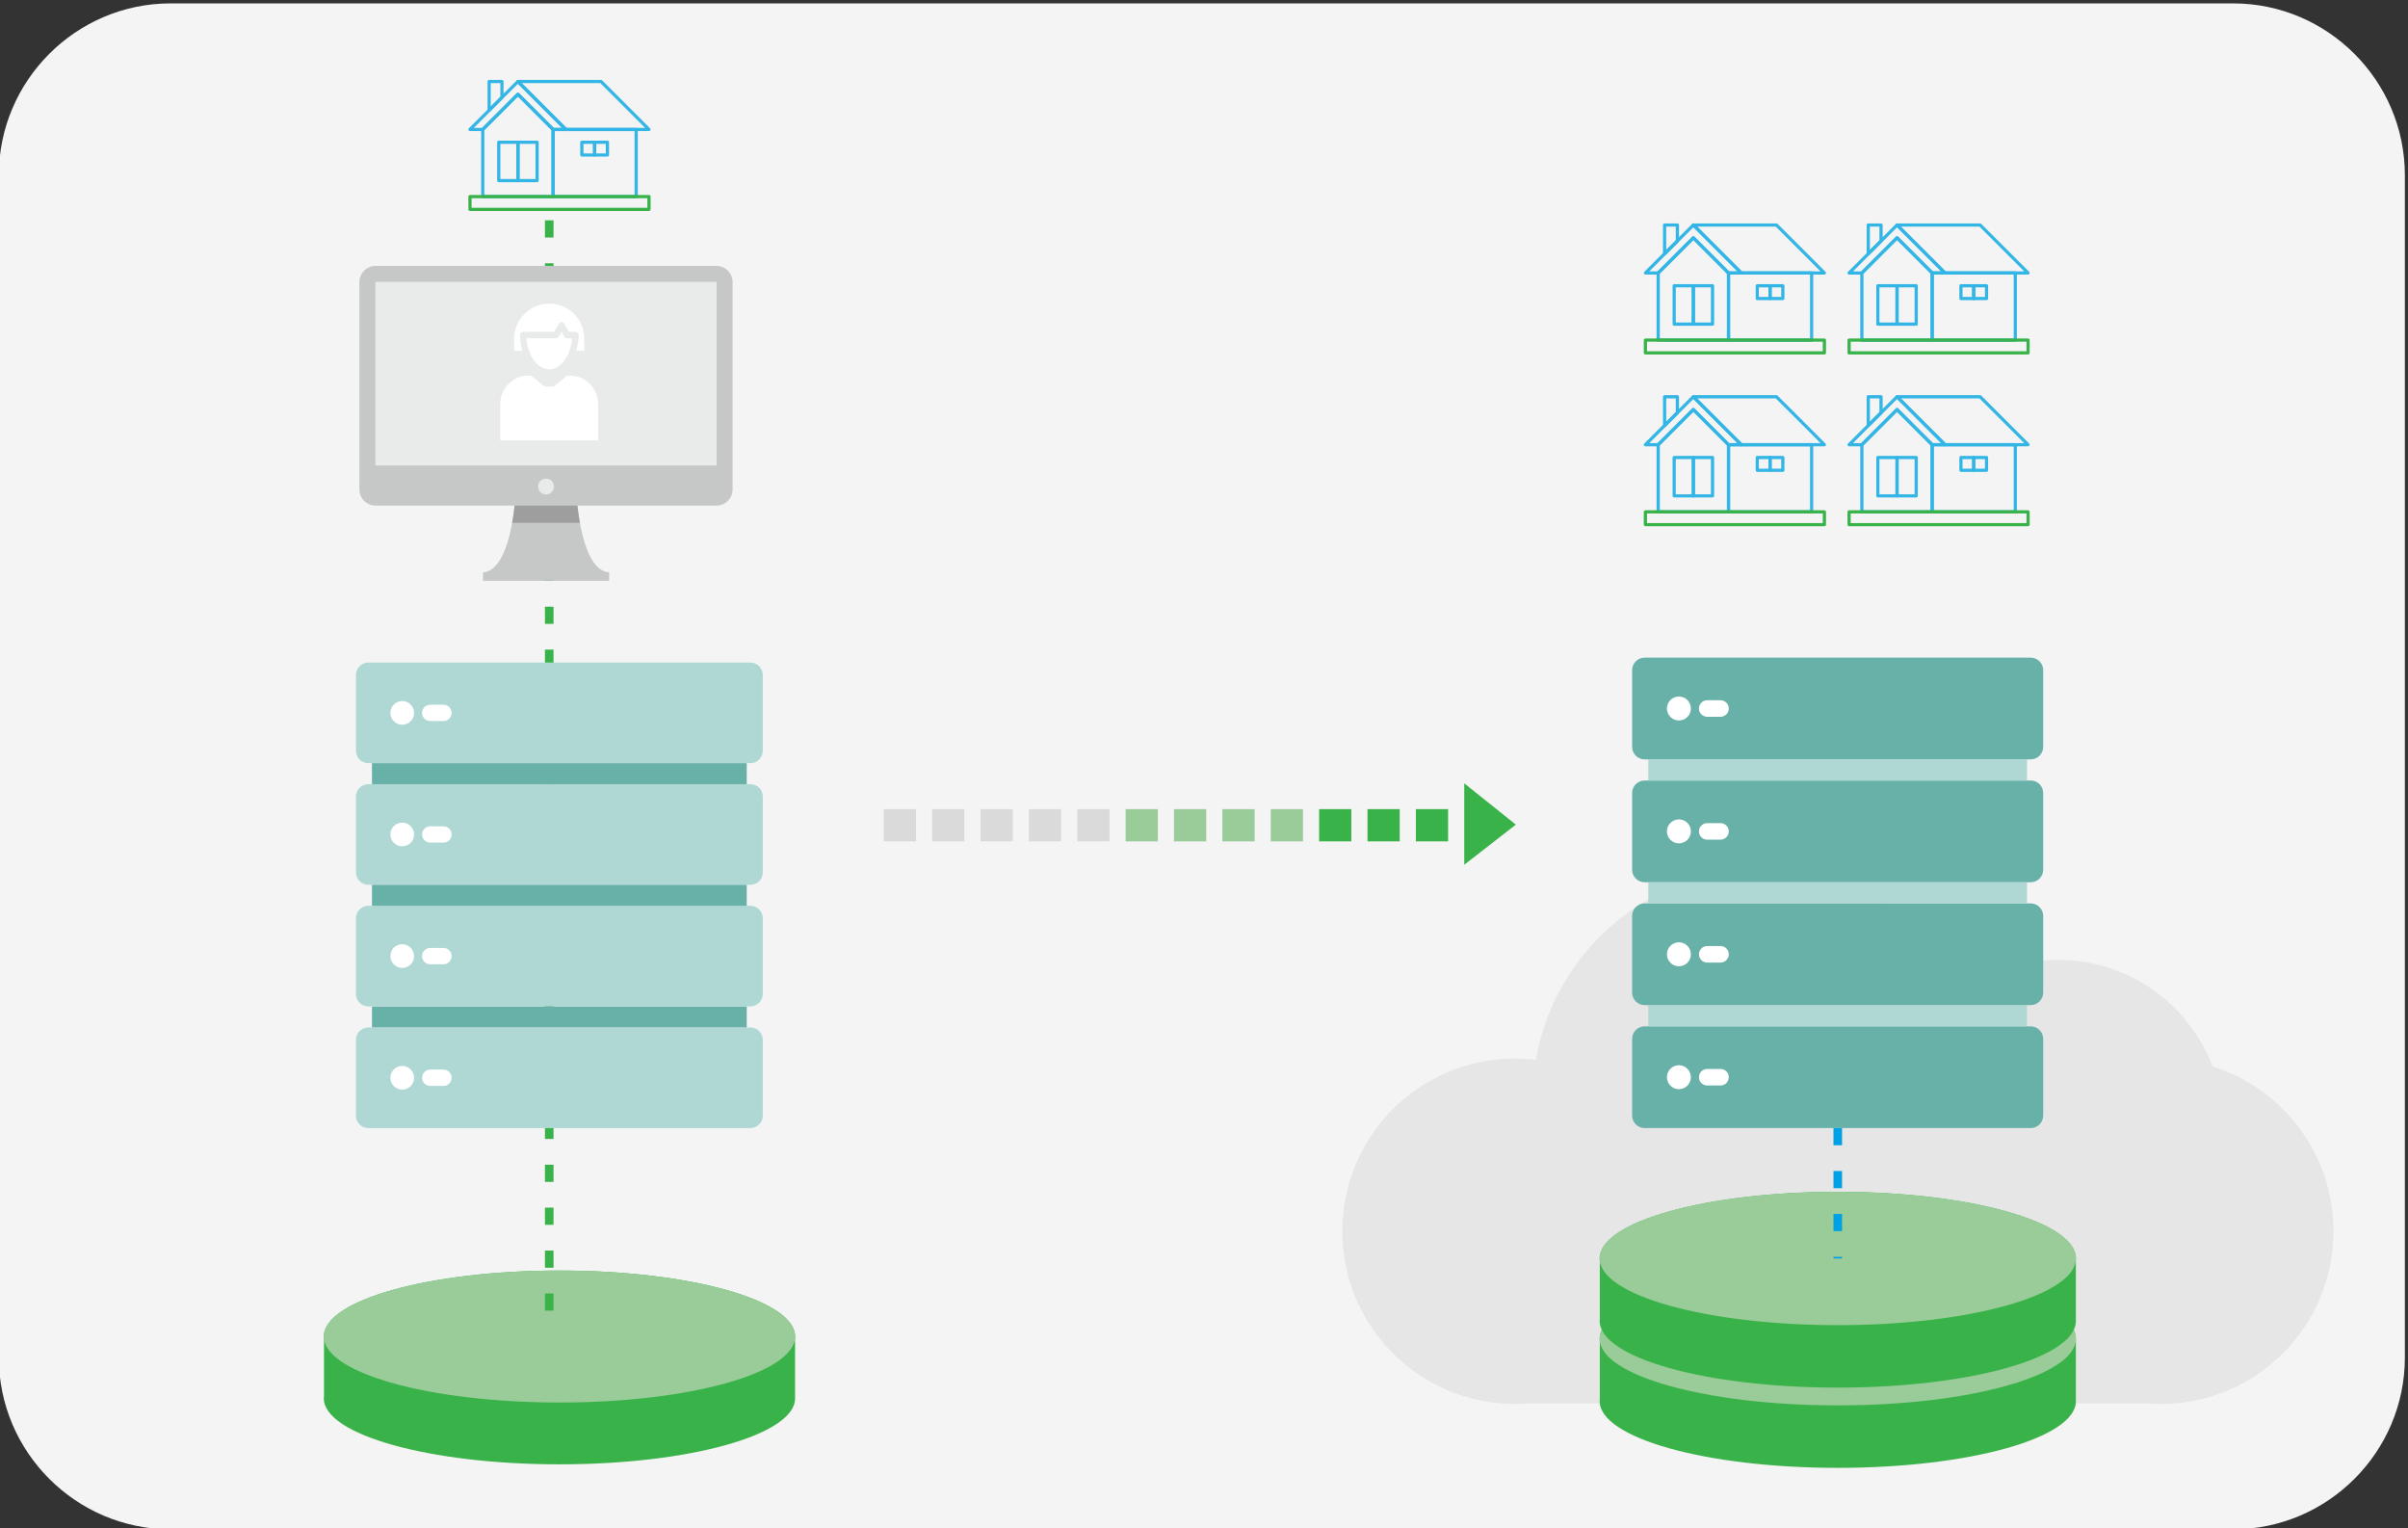 <?xml version="1.0" encoding="UTF-8"?>
<!DOCTYPE svg PUBLIC "-//W3C//DTD SVG 1.1//EN" "http://www.w3.org/Graphics/SVG/1.1/DTD/svg11.dtd">
<!-- Creator: CorelDRAW -->
<svg xmlns="http://www.w3.org/2000/svg" xml:space="preserve" width="561px" height="356px" version="1.1" style="shape-rendering:geometricPrecision; text-rendering:geometricPrecision; image-rendering:optimizeQuality; fill-rule:evenodd; clip-rule:evenodd"
viewBox="0 0 561 356"
 xmlns:xlink="http://www.w3.org/1999/xlink"
 xmlns:xodm="http://www.corel.com/coreldraw/odm/2003">
 <rect x="0" y="0" width="561" height="356" fill="#333333" stroke="none"/>
 <defs>
  <style type="text/css">
   <![CDATA[
    .fil7 {fill:white}
    .fil14 {fill:#DADADB}
    .fil8 {fill:#C6C7C7}
    .fil10 {fill:#9E9E9E}
    .fil9 {fill:#E9EAEA}
    .fil2 {fill:#39B349}
    .fil6 {fill:#68B1A9}
    .fil3 {fill:#99CC99}
    .fil5 {fill:#AFD8D5}
    .fil1 {fill:#E6E6E6}
    .fil0 {fill:#F4F4F4}
    .fil12 {fill:#E9EAEA;fill-rule:nonzero}
    .fil13 {fill:#00A0E4;fill-rule:nonzero}
    .fil11 {fill:#33B5E6;fill-rule:nonzero}
    .fil4 {fill:#39B349;fill-rule:nonzero}
   ]]>
  </style>
 </defs>
 <g id="Layer_x0020_1">
  <path class="fil0" d="M520.27 0.79l-480.54 0c-22,0 -40,18 -40,40l0 275.41c0,22.01 18,40 40,40l480.54 0c22,0 40,-17.99 40,-40l0 -275.4c0,-22.01 -18,-40.01 -40,-40.01z"/>
  <path class="fil1" d="M500.36 326.89c1,0.07 2.02,0.11 3.05,0.11 22.21,0 40.22,-18 40.22,-40.22 0,-18.01 -11.83,-33.25 -28.15,-38.38 -5.51,-14.51 -19.54,-24.82 -35.98,-24.82 -8.15,0 -15.71,2.54 -21.93,6.86 -9.06,-16.66 -26.72,-27.96 -47.02,-27.96 -26.44,0 -48.39,19.17 -52.73,44.37 -1.59,-0.19 -3.22,-0.3 -4.86,-0.3 -22.22,0 -40.23,18.01 -40.23,40.23 0,22.22 18.01,40.22 40.23,40.22 1.03,0 2.05,-0.04 3.06,-0.11l144.34 0z"/>
  <path class="fil2" d="M130.34 295.93c30.32,0 54.9,6.88 54.9,15.37 0,0.13 0,0.25 -0.01,0.37l0 0 0 13.66c0.01,0.12 0.01,0.24 0.01,0.37 0,8.48 -24.58,15.37 -54.9,15.37 -30.32,0 -54.9,-6.89 -54.9,-15.37 0,-0.19 0.02,-0.37 0.04,-0.55l0 -13.3 0 0c-0.02,-0.18 -0.04,-0.37 -0.04,-0.55 0,-8.49 24.58,-15.37 54.9,-15.37z"/>
  <ellipse class="fil3" cx="130.34" cy="311.3" rx="54.9" ry="15.37"/>
  <path class="fil4" d="M128.96 55.32l-2 0 0 -4 2 0 0 4zm0 249.95l-2 0 0 -4 2 0 0 4zm0 -9.99l-2 0 0 -4 2 0 0 4zm0 -10l-2 0 0 -4 2 0 0 4zm0 -10l-2 0 0 -4 2 0 0 4zm0 -10l-2 0 0 -4 2 0 0 4zm0 -10l-2 0 0 -4 2 0 0 4zm0 -9.99l-2 0 0 -4 2 0 0 4zm0 -10l-2 0 0 -4 2 0 0 4zm0 -10l-2 0 0 -4 2 0 0 4zm0 -10l-2 0 0 -4 2 0 0 4zm0 -10l-2 0 0 -4 2 0 0 4zm0 -9.99l-2 0 0 -4 2 0 0 4zm0 -10l-2 0 0 -4 2 0 0 4zm0 -10l-2 0 0 -4 2 0 0 4zm0 -10l-2 0 0 -4 2 0 0 4zm0 -10l-2 0 0 -4 2 0 0 4zm0 -9.99l-2 0 0 -4 2 0 0 4zm0 -10l-2 0 0 -4 2 0 0 4zm0 -10l-2 0 0 -4 2 0 0 4zm0 -10l-2 0 0 -4 2 0 0 4zm0 -10l-2 0 0 -4 2 0 0 4zm0 -9.99l-2 0 0 -4 2 0 0 4zm0 -10l-2 0 0 -4 2 0 0 4zm0 -10l-2 0 0 -4 2 0 0 4zm0 -10l-2 0 0 -4 2 0 0 4z"/>
  <path class="fil5" d="M85.81 182.64l89.01 0c1.59,0 2.89,1.29 2.89,2.89l0 17.67c0,1.59 -1.3,2.88 -2.89,2.88l-89.01 0c-1.59,0 -2.88,-1.29 -2.88,-2.88l0 -17.67c0,-1.6 1.29,-2.89 2.88,-2.89z"/>
  <path class="fil5" d="M85.81 154.32l89.01 0c1.59,0 2.89,1.29 2.89,2.89l0 17.67c0,1.59 -1.3,2.88 -2.89,2.88l-89.01 0c-1.59,0 -2.88,-1.29 -2.88,-2.88l0 -17.67c0,-1.6 1.29,-2.89 2.88,-2.89z"/>
  <path class="fil5" d="M85.81 239.31l89.01 0c1.59,0 2.89,1.29 2.89,2.88l0 17.67c0,1.6 -1.3,2.89 -2.89,2.89l-89.01 0c-1.59,0 -2.88,-1.29 -2.88,-2.89l0 -17.67c0,-1.59 1.29,-2.88 2.88,-2.88z"/>
  <rect class="fil6" x="86.66" y="234.41" width="87.31" height="4.89"/>
  <path class="fil5" d="M85.81 210.97l89.01 0c1.59,0 2.89,1.29 2.89,2.88l0 17.67c0,1.6 -1.3,2.89 -2.89,2.89l-89.01 0c-1.59,0 -2.88,-1.29 -2.88,-2.89l0 -17.67c0,-1.59 1.29,-2.88 2.88,-2.88z"/>
  <rect class="fil6" x="86.66" y="206.09" width="87.31" height="4.89"/>
  <rect class="fil6" x="86.66" y="177.76" width="87.31" height="4.89"/>
  <circle class="fil7" cx="93.71" cy="166.04" r="2.76"/>
  <circle class="fil7" cx="93.71" cy="166.04" r="1.9"/>
  <path class="fil7" d="M100.24 164.14l3.07 0c1.05,0 1.91,0.85 1.91,1.9l0 0c0,1.05 -0.86,1.9 -1.91,1.9l-3.07 0c-1.05,0 -1.91,-0.85 -1.91,-1.9l0 0c0,-1.05 0.86,-1.9 1.91,-1.9z"/>
  <path class="fil7" d="M100.24 167.26c-0.68,0 -1.22,-0.54 -1.22,-1.22 0,-0.67 0.54,-1.22 1.22,-1.22l3.07 0c0.68,0 1.22,0.55 1.22,1.22 0,0.68 -0.54,1.22 -1.22,1.22l-3.07 0z"/>
  <circle class="fil7" cx="93.71" cy="194.36" r="2.76"/>
  <circle class="fil7" cx="93.71" cy="194.36" r="1.9"/>
  <path class="fil7" d="M100.24 192.46l3.07 0c1.05,0 1.91,0.85 1.91,1.9l0 0c0,1.05 -0.86,1.9 -1.91,1.9l-3.07 0c-1.05,0 -1.91,-0.85 -1.91,-1.9l0 0c0,-1.05 0.86,-1.9 1.91,-1.9z"/>
  <path class="fil7" d="M100.24 195.59c-0.68,0 -1.22,-0.54 -1.22,-1.22 0,-0.67 0.54,-1.22 1.22,-1.22l3.07 0c0.68,0 1.22,0.55 1.22,1.22 0,0.68 -0.54,1.22 -1.22,1.22l-3.07 0z"/>
  <circle class="fil7" cx="93.71" cy="222.69" r="2.76"/>
  <circle class="fil7" cx="93.71" cy="222.69" r="1.9"/>
  <path class="fil7" d="M100.24 220.79l3.07 0c1.05,0 1.91,0.85 1.91,1.9l0 0c0,1.06 -0.86,1.91 -1.91,1.91l-3.07 0c-1.05,0 -1.91,-0.85 -1.91,-1.91l0 0c0,-1.05 0.86,-1.9 1.91,-1.9z"/>
  <path class="fil7" d="M100.24 223.92c-0.68,0 -1.22,-0.55 -1.22,-1.23 0,-0.67 0.54,-1.22 1.22,-1.22l3.07 0c0.68,0 1.22,0.55 1.22,1.22 0,0.68 -0.54,1.23 -1.22,1.23l-3.07 0z"/>
  <circle class="fil7" cx="93.71" cy="251.03" r="2.76"/>
  <circle class="fil7" cx="93.71" cy="251.03" r="1.9"/>
  <path class="fil7" d="M100.24 249.12l3.07 0c1.05,0 1.91,0.86 1.91,1.91l0 0c0,1.05 -0.86,1.9 -1.91,1.9l-3.07 0c-1.05,0 -1.91,-0.85 -1.91,-1.9l0 0c0,-1.05 0.86,-1.91 1.91,-1.91z"/>
  <path class="fil7" d="M100.24 252.25c-0.68,0 -1.22,-0.55 -1.22,-1.22 0,-0.68 0.54,-1.22 1.22,-1.22l3.07 0c0.68,0 1.22,0.54 1.22,1.22 0,0.67 -0.54,1.22 -1.22,1.22l-3.07 0z"/>
  <path class="fil8" d="M166.95 61.94l-79.48 0c-2.05,0 -3.74,1.69 -3.74,3.74l0 48.35c0,2.05 1.69,3.73 3.74,3.73l79.46 0c2.05,0 3.74,-1.68 3.74,-3.73l0 -48.35c0.01,-2.05 -1.67,-3.74 -3.72,-3.74z"/>
  <rect class="fil9" x="87.44" y="65.65" width="79.52" height="42.76"/>
  <path class="fil8" d="M134.38 116.03l-6.44 -1.91 0 -0.45 -0.73 0.22 -0.74 -0.22 0 0.45 -6.42 1.9c0,0 -0.98,16.91 -7.53,17.29l0 1.98 13.95 0 1.49 0 13.95 0 0 -1.98c-6.55,-0.36 -7.53,-17.28 -7.53,-17.28z"/>
  <path class="fil10" d="M135.1 121.78l-15.78 0c0.27,-1.56 0.46,-2.97 0.57,-4.02l14.63 0c0.12,1.03 0.29,2.46 0.58,4.02z"/>
  <circle class="fil9" cx="127.21" cy="113.32" r="1.85"/>
  <path class="fil11" d="M129.23 45.42l18.61 0 0 -14.89 -18.61 0 0 14.89zm18.98 0.74l-19.36 0c-0.2,0 -0.37,-0.16 -0.37,-0.37l0 -15.64c0,-0.2 0.17,-0.37 0.37,-0.37l19.36 0c0.21,0 0.38,0.17 0.38,0.37l0 15.64c0,0.21 -0.17,0.37 -0.38,0.37z"/>
  <path class="fil11" d="M131.99 29.78l18.3 0 -10.42 -10.42 -18.31 0 10.43 10.42zm19.2 0.75l-19.36 0c-0.1,0 -0.19,-0.04 -0.26,-0.11l-11.17 -11.17c-0.11,-0.11 -0.14,-0.27 -0.08,-0.41 0.06,-0.14 0.19,-0.23 0.34,-0.23l19.36 0c0.1,0 0.2,0.04 0.27,0.11l11.17 11.17c0.1,0.11 0.14,0.27 0.07,0.41 -0.05,0.14 -0.19,0.23 -0.34,0.23z"/>
  <path class="fil11" d="M112.84 45.42l15.64 0 0 -15.11 -7.82 -7.82 -7.82 7.82 0 15.11zm16.01 0.74l-16.38 0c-0.2,0 -0.37,-0.16 -0.37,-0.37l0 -15.64c0,-0.09 0.04,-0.19 0.11,-0.26l8.19 -8.19c0.14,-0.14 0.38,-0.14 0.53,0l8.19 8.19c0.07,0.07 0.11,0.17 0.11,0.26l0 15.64c0,0.21 -0.17,0.37 -0.38,0.37z"/>
  <path class="fil11" d="M129.01 29.78l1.92 0 -10.27 -10.27 -10.27 10.27 1.93 0 8.08 -8.08c0.14,-0.14 0.38,-0.14 0.53,0l8.08 8.08zm2.82 0.75l-2.98 0c-0.1,0 -0.19,-0.04 -0.26,-0.11l-7.93 -7.93 -7.92 7.93c-0.07,0.07 -0.17,0.11 -0.27,0.11l-2.98 0c-0.15,0 -0.28,-0.09 -0.34,-0.23 -0.06,-0.14 -0.03,-0.3 0.08,-0.41l11.17 -11.17c0.14,-0.14 0.38,-0.14 0.53,0l11.17 11.17c0.1,0.11 0.13,0.27 0.08,0.41 -0.06,0.14 -0.2,0.23 -0.35,0.23z"/>
  <path class="fil11" d="M116.94 22.71l0.01 0 -0.01 0zm-2.61 -3.35l0 5.43 2.24 -2.24 0 -3.19 -2.24 0zm-0.37 6.7c-0.05,0 -0.1,-0.01 -0.14,-0.03 -0.14,-0.06 -0.23,-0.19 -0.23,-0.34l0 -6.7c0,-0.21 0.17,-0.38 0.37,-0.38l2.98 0c0.21,0 0.37,0.17 0.37,0.38l0 3.72c0,0.1 -0.04,0.19 -0.11,0.26l-2.98 2.98c-0.07,0.07 -0.16,0.11 -0.26,0.11z"/>
  <path class="fil11" d="M135.93 35.74l2.23 0 0 -2.23 -2.23 0 0 2.23zm2.6 0.74l-2.97 0c-0.21,0 -0.38,-0.16 -0.38,-0.37l0 -2.98c0,-0.2 0.17,-0.37 0.38,-0.37l2.97 0c0.21,0 0.38,0.17 0.38,0.37l0 2.98c0,0.21 -0.17,0.37 -0.38,0.37z"/>
  <path class="fil11" d="M138.91 35.74l2.23 0 0 -2.23 -2.23 0 0 2.23zm2.6 0.74l-2.98 0c-0.2,0 -0.37,-0.16 -0.37,-0.37l0 -2.98c0,-0.2 0.17,-0.37 0.37,-0.37l2.98 0c0.21,0 0.38,0.17 0.38,0.37l0 2.98c0,0.21 -0.17,0.37 -0.38,0.37z"/>
  <path class="fil11" d="M121.04 41.7l3.72 0 0 -8.19 -3.72 0 0 8.19zm4.09 0.74l-4.47 0c-0.2,0 -0.37,-0.17 -0.37,-0.37l0 -8.94c0,-0.2 0.17,-0.37 0.37,-0.37l4.47 0c0.21,0 0.37,0.17 0.37,0.37l0 8.94c0,0.2 -0.16,0.37 -0.37,0.37z"/>
  <path class="fil11" d="M116.57 41.7l3.72 0 0 -8.19 -3.72 0 0 8.19zm4.09 0.74l-4.47 0c-0.2,0 -0.37,-0.17 -0.37,-0.37l0 -8.94c0,-0.2 0.17,-0.37 0.37,-0.37l4.47 0c0.21,0 0.38,0.17 0.38,0.37l0 8.94c0,0.2 -0.17,0.37 -0.38,0.37z"/>
  <path class="fil4" d="M109.87 48.4l40.95 0 0 -2.24 -40.95 0 0 2.24zm41.32 0.74l-41.7 0c-0.2,0 -0.37,-0.16 -0.37,-0.37l0 -2.98c0,-0.2 0.17,-0.37 0.37,-0.37l41.7 0c0.21,0 0.38,0.17 0.38,0.37l0 2.98c0,0.21 -0.17,0.37 -0.38,0.37z"/>
  <path class="fil7" d="M119.07 78.89c0,-4.91 3.97,-8.88 8.89,-8.88 4.91,0 8.88,3.97 8.88,8.88l0 3.53 -3.68 0c0.52,-1.27 0.85,-2.76 0.9,-4.34l-1.98 0 -1.29 -2.24 -1.3 2.24 -7.65 0c0.04,1.58 0.37,3.07 0.9,4.34l-3.67 0 0 -3.53z"/>
  <path class="fil12" d="M118.62 78.89c0,-2.58 1.05,-4.91 2.73,-6.6 1.69,-1.69 4.03,-2.73 6.61,-2.73 2.58,0 4.91,1.04 6.6,2.73 1.69,1.69 2.73,4.02 2.73,6.6l0 3.98 -4.8 0 0.25 -0.62c0.26,-0.62 0.47,-1.3 0.62,-2.02 0.11,-0.54 0.19,-1.11 0.23,-1.7l-1.77 0 -1.03 -1.79 -1.04 1.79 -7.44 0c0.03,0.59 0.11,1.16 0.23,1.7 0.14,0.72 0.35,1.4 0.61,2.02l0.26 0.62 -4.79 0 0 -3.98zm3.37 -5.97c-1.53,1.53 -2.47,3.64 -2.47,5.97l0 3.08 2.57 0c-0.18,-0.49 -0.32,-1.01 -0.43,-1.55 -0.16,-0.75 -0.25,-1.53 -0.27,-2.33l-0.01 -0.46 7.85 0 1.56 -2.69 1.55 2.69 2.18 0 -0.01 0.46c-0.03,0.8 -0.12,1.58 -0.27,2.33 -0.12,0.54 -0.26,1.06 -0.43,1.55l2.58 0 0 -3.08c0,-2.33 -0.94,-4.44 -2.46,-5.97 -1.53,-1.52 -3.64,-2.46 -5.97,-2.46 -2.34,0 -4.45,0.94 -5.97,2.46z"/>
  <path class="fil7" d="M119.07 82.69l3.69 0c0.09,0 0.17,-0.05 0.22,-0.11 0.04,-0.07 0.06,-0.18 0.02,-0.27 -0.5,-1.2 -0.79,-2.56 -0.86,-3.97l7.38 0c0.08,0 0.17,-0.04 0.24,-0.13l1.05 -1.84 1.05 1.84c0.05,0.09 0.13,0.13 0.24,0.13l1.67 0c-0.06,1.38 -0.35,2.72 -0.83,3.91 -0.05,0.04 -0.07,0.11 -0.07,0.17 0,0.16 0.13,0.27 0.27,0.27 0,0 0,0 0,0l3.7 0c0.16,0 0.27,-0.13 0.27,-0.27l0 -3.53c0,-5.04 -4.11,-9.17 -9.17,-9.17 -5.05,0 -9.18,4.1 -9.18,9.17l0 3.53c0.03,0.14 0.16,0.27 0.31,0.27zm3.27 -0.55l-3.01 0 0 -3.25c0,-4.76 3.87,-8.62 8.63,-8.62 4.76,0 8.62,3.86 8.62,8.62l0 3.25 -3.01 0c0.46,-1.25 0.73,-2.66 0.77,-4.06 0,-0.07 -0.02,-0.15 -0.06,-0.2 -0.05,-0.04 -0.14,-0.09 -0.2,-0.09l-1.8 0 -1.23 -2.1c-0.09,-0.18 -0.37,-0.18 -0.46,0l-1.23 2.1 -7.5 0c-0.07,0 -0.16,0.03 -0.2,0.09 -0.04,0.05 -0.09,0.13 -0.06,0.2 0.02,1.43 0.28,2.81 0.74,4.06z"/>
  <path class="fil12" d="M122.76 83.14l-3.69 0c-0.19,0 -0.36,-0.08 -0.49,-0.19 -0.13,-0.11 -0.23,-0.28 -0.26,-0.45 -0.12,-0.68 -0.01,-2.78 -0.01,-3.61 0,-2.65 1.08,-5.06 2.82,-6.8 1.75,-1.74 4.16,-2.82 6.81,-2.82 2.65,0 5.06,1.08 6.79,2.82 1.75,1.74 2.83,4.15 2.83,6.8l0 3.53c0,0.19 -0.08,0.38 -0.21,0.51 -0.13,0.12 -0.3,0.21 -0.51,0.21l-3.7 0c-0.19,0 -0.38,-0.08 -0.51,-0.21 -0.12,-0.13 -0.21,-0.3 -0.21,-0.51 0,-0.08 0.02,-0.17 0.05,-0.25l0.07 -0.14c0.22,-0.56 0.4,-1.15 0.53,-1.75 0.1,-0.48 0.18,-0.98 0.22,-1.49l-1.19 0c-0.12,0 -0.25,-0.03 -0.35,-0.08 -0.12,-0.07 -0.22,-0.16 -0.28,-0.28l-0.66 -1.16c-0.19,0.33 -0.48,0.93 -0.69,1.2 -0.07,0.1 -0.16,0.18 -0.25,0.23 -0.12,0.06 -0.24,0.09 -0.35,0.09l-6.9 0c0.05,0.52 0.12,1.04 0.23,1.53 0.14,0.64 0.33,1.25 0.56,1.82 0.05,0.11 0.07,0.23 0.06,0.34 -0.01,0.13 -0.06,0.25 -0.12,0.35 -0.06,0.09 -0.15,0.17 -0.25,0.22 -0.11,0.06 -0.23,0.09 -0.34,0.09zm-2.98 -1.45l1.93 0c-0.14,-0.47 -0.26,-0.96 -0.35,-1.46 -0.13,-0.68 -0.2,-1.39 -0.21,-2.1 -0.02,-0.11 -0.01,-0.21 0.03,-0.3 0.03,-0.08 0.08,-0.17 0.13,-0.23 0.07,-0.09 0.16,-0.15 0.24,-0.19l0.02 0c0.09,-0.05 0.2,-0.07 0.29,-0.07l7.24 0 1.1 -1.88c0.07,-0.12 0.17,-0.21 0.29,-0.27 0.1,-0.06 0.22,-0.08 0.33,-0.08 0.11,0 0.23,0.02 0.33,0.08 0.12,0.06 0.22,0.15 0.29,0.27l1.1 1.88 1.54 0c0.09,0 0.19,0.03 0.28,0.07 0.09,0.04 0.18,0.1 0.23,0.15 0.07,0.07 0.13,0.17 0.16,0.26 0.03,0.08 0.04,0.18 0.04,0.26l0 0.01c-0.02,0.73 -0.1,1.46 -0.23,2.17 -0.1,0.48 -0.22,0.96 -0.36,1.43l1.93 0 0 -2.8c0,-2.26 -0.92,-4.3 -2.39,-5.78 -1.48,-1.48 -3.53,-2.39 -5.78,-2.39 -2.26,0 -4.3,0.91 -5.78,2.39 -1.48,1.48 -2.4,3.52 -2.4,5.78l0 2.8z"/>
  <path class="fil7" d="M129.49 78.08l1.3 -2.24 1.29 2.24 1.98 0c-0.05,1.58 -0.38,3.07 -0.9,4.34 -1.08,2.62 -3.01,4.35 -5.2,4.35 -2.22,0 -4.15,-1.73 -5.2,-4.35 -0.53,-1.27 -0.86,-2.76 -0.9,-4.34l7.63 0z"/>
  <path class="fil12" d="M129.23 77.63l1.56 -2.69 1.55 2.69 2.18 0 -0.01 0.46c-0.03,0.8 -0.12,1.58 -0.27,2.33 -0.16,0.77 -0.39,1.5 -0.67,2.17 -0.57,1.4 -1.39,2.56 -2.35,3.37 -0.96,0.8 -2.07,1.26 -3.26,1.26 -1.2,0 -2.32,-0.46 -3.28,-1.26 -0.97,-0.81 -1.78,-1.97 -2.34,-3.37 -0.28,-0.67 -0.5,-1.41 -0.66,-2.17 -0.15,-0.75 -0.25,-1.53 -0.27,-2.33l-0.01 -0.46 7.83 0zm1.56 -0.89l-1.04 1.79 -7.42 0c0.04,0.59 0.12,1.16 0.23,1.7 0.15,0.72 0.36,1.4 0.61,2.02 0.51,1.26 1.23,2.31 2.08,3.02 0.8,0.67 1.73,1.05 2.71,1.05 0.97,0 1.88,-0.38 2.68,-1.05 0.86,-0.72 1.58,-1.76 2.1,-3.02 0.26,-0.62 0.47,-1.3 0.62,-2.02 0.11,-0.54 0.19,-1.11 0.23,-1.7l-1.77 0 -1.03 -1.79z"/>
  <path class="fil7" d="M127.96 87.03c2.26,0 4.3,-1.69 5.46,-4.52 0.55,-1.34 0.88,-2.87 0.92,-4.43 0,-0.07 -0.02,-0.15 -0.06,-0.2 -0.05,-0.04 -0.14,-0.09 -0.2,-0.09l-1.8 0 -1.23 -2.1c-0.09,-0.18 -0.37,-0.18 -0.46,0l-1.23 2.1 -7.5 0c-0.07,0 -0.16,0.03 -0.2,0.09 -0.04,0.05 -0.09,0.13 -0.06,0.2 0.04,1.56 0.35,3.09 0.92,4.43 1.14,2.83 3.18,4.52 5.44,4.52zm5.81 -8.69c-0.06,1.41 -0.37,2.77 -0.85,3.97 -1.08,2.62 -2.94,4.17 -4.96,4.17 -2.02,0 -3.89,-1.55 -4.96,-4.17 -0.51,-1.2 -0.79,-2.56 -0.86,-3.97l7.38 0c0.08,0 0.17,-0.04 0.24,-0.13l1.05 -1.84 1.05 1.84c0.05,0.09 0.13,0.13 0.24,0.13l1.67 0z"/>
  <path class="fil12" d="M131.39 86.18c-1.02,0.84 -2.2,1.3 -3.43,1.3 -1.24,0 -2.42,-0.46 -3.43,-1.3 -0.99,-0.82 -1.83,-2.01 -2.43,-3.49 -0.29,-0.69 -0.52,-1.43 -0.68,-2.2 -0.16,-0.76 -0.25,-1.56 -0.27,-2.36 -0.02,-0.1 -0.01,-0.21 0.03,-0.3 0.03,-0.08 0.08,-0.17 0.13,-0.23 0.07,-0.09 0.16,-0.15 0.24,-0.19l0.02 0c0.09,-0.05 0.2,-0.07 0.29,-0.07l7.24 0 1.1 -1.88c0.07,-0.12 0.17,-0.21 0.29,-0.27 0.1,-0.06 0.22,-0.08 0.33,-0.08 0.11,0 0.23,0.02 0.33,0.08 0.12,0.06 0.22,0.15 0.29,0.27l1.1 1.88 1.54 0c0.09,0 0.19,0.03 0.28,0.07 0.09,0.04 0.18,0.1 0.23,0.15 0.07,0.07 0.13,0.17 0.16,0.26 0.03,0.08 0.04,0.18 0.04,0.26l0 0.01c-0.02,0.8 -0.12,1.59 -0.28,2.36 -0.16,0.78 -0.39,1.53 -0.68,2.23 -0.6,1.49 -1.45,2.68 -2.44,3.5zm1.68 -5.9c0.1,-0.48 0.18,-0.98 0.22,-1.49l-1.19 0c-0.12,0 -0.25,-0.03 -0.35,-0.08 -0.12,-0.07 -0.22,-0.16 -0.28,-0.28l-0.66 -1.16c-0.19,0.33 -0.48,0.93 -0.69,1.2 -0.07,0.1 -0.16,0.18 -0.25,0.23 -0.12,0.06 -0.24,0.09 -0.35,0.09l-6.9 0c0.05,0.52 0.12,1.04 0.23,1.54 0.14,0.63 0.33,1.24 0.56,1.81 0.51,1.24 1.2,2.22 2,2.89 0.77,0.65 1.64,1 2.55,1 0.9,0 1.78,-0.35 2.55,-1 0.79,-0.67 1.48,-1.65 1.99,-2.88 0.23,-0.59 0.43,-1.22 0.57,-1.87z"/>
  <path class="fil7" d="M123.17 86.75l0.84 0 3.16 2.56 1.6 0 3.16 -2.56 0.83 0c4.06,0 7.33,3.29 7.33,7.32l0 9.18 -24.27 0 0 -9.18c0,-4.03 3.3,-7.32 7.35,-7.32z"/>
  <path class="fil12" d="M123.17 86.3l1 0 3.16 2.56 1.28 0 3.16 -2.56 0.99 0c2.15,0 4.09,0.87 5.5,2.27 1.41,1.41 2.28,3.36 2.28,5.5l0 9.63 -25.17 0 0 -9.63c0,-2.14 0.88,-4.09 2.29,-5.49 1.41,-1.41 3.36,-2.28 5.51,-2.28zm0.68 0.9l-0.68 0c-1.9,0 -3.63,0.77 -4.87,2.01 -1.25,1.25 -2.03,2.97 -2.03,4.86l0 8.73 23.37 0 0 -8.73c0,-1.89 -0.77,-3.62 -2.02,-4.86 -1.24,-1.24 -2.95,-2.01 -4.86,-2.01l-0.67 0 -3.16 2.56 -1.92 0 -3.16 -2.56z"/>
  <path class="fil9" d="M115.82 103.53l24.27 0c0.15,0 0.26,-0.13 0.26,-0.26l0 -9.17c0,-4.19 -3.42,-7.62 -7.61,-7.62l-0.83 0c-0.07,0 -0.14,0.02 -0.18,0.07l-3.07 2.5 -1.41 0 -3.07 -2.5c-0.04,-0.05 -0.11,-0.07 -0.17,-0.07l-0.84 0c-4.19,0 -7.61,3.43 -7.61,7.62l0 9.17c0,0.15 0.11,0.26 0.26,0.26zm23.99 -0.53l-23.72 0 0 -8.9c0,-3.91 3.18,-7.07 7.06,-7.07l0.75 0 3.07 2.5c0.04,0.05 0.11,0.07 0.18,0.07l1.6 0c0.06,0 0.13,-0.02 0.17,-0.07l3.07 -2.5 0.75 0c3.91,0 7.07,3.16 7.07,7.07l0 8.9z"/>
  <path class="fil12" d="M140.09 103.98l-24.27 0c-0.19,0 -0.37,-0.08 -0.5,-0.21 -0.13,-0.13 -0.21,-0.31 -0.21,-0.5l0 -9.17c0,-2.22 0.91,-4.24 2.37,-5.7 1.46,-1.46 3.48,-2.37 5.69,-2.37l0.84 0c0.08,0 0.16,0.02 0.24,0.05l0.02 0c0.08,0.03 0.15,0.07 0.21,0.13l2.93 2.39 1.09 0 2.93 -2.39c0.07,-0.06 0.14,-0.1 0.21,-0.13l0.02 0c0.08,-0.03 0.16,-0.05 0.25,-0.05l0.83 0c2.22,0 4.24,0.91 5.7,2.37 1.46,1.46 2.36,3.48 2.36,5.7l0 9.17c0,0.18 -0.08,0.37 -0.21,0.5 -0.12,0.13 -0.3,0.21 -0.5,0.21zm-23.55 -1.43l22.82 0 0 -8.45c0,-1.83 -0.75,-3.49 -1.94,-4.68 -1.2,-1.2 -2.85,-1.94 -4.68,-1.94l-0.59 0 -2.93 2.39c-0.06,0.06 -0.14,0.1 -0.22,0.13 -0.08,0.03 -0.17,0.05 -0.25,0.05l-1.6 0c-0.09,0 -0.17,-0.02 -0.25,-0.05 -0.08,-0.03 -0.16,-0.07 -0.23,-0.13l-2.93 -2.39 -0.59 0c-1.82,0 -3.48,0.74 -4.67,1.94 -1.2,1.2 -1.94,2.85 -1.94,4.68l0 8.45z"/>
  <path class="fil2" d="M428.15 296.28c30.64,0 55.48,6.95 55.48,15.53 0,0.13 0,0.25 -0.01,0.38l0 0 0 13.79c0.01,0.13 0.01,0.25 0.01,0.38 0,8.58 -24.84,15.53 -55.48,15.53 -30.64,0 -55.47,-6.95 -55.47,-15.53 0,-0.19 0.01,-0.37 0.03,-0.55l0 -13.45 0 0c-0.02,-0.18 -0.03,-0.36 -0.03,-0.55 0,-8.58 24.83,-15.53 55.47,-15.53z"/>
  <ellipse class="fil3" cx="428.15" cy="311.81" rx="55.48" ry="15.53"/>
  <path class="fil6" d="M383.15 181.8l89.95 0c1.61,0 2.91,1.3 2.91,2.91l0 17.86c0,1.61 -1.3,2.92 -2.91,2.92l-89.95 0c-1.61,0 -2.91,-1.31 -2.91,-2.92l0 -17.86c0,-1.61 1.3,-2.91 2.91,-2.91z"/>
  <path class="fil6" d="M383.15 153.18l89.95 0c1.61,0 2.91,1.31 2.91,2.92l0 17.85c0,1.61 -1.3,2.92 -2.91,2.92l-89.95 0c-1.61,0 -2.91,-1.31 -2.91,-2.92l0 -17.85c0,-1.61 1.3,-2.92 2.91,-2.92z"/>
  <path class="fil6" d="M383.15 239.06l89.95 0c1.61,0 2.91,1.31 2.91,2.92l0 17.85c0,1.61 -1.3,2.92 -2.91,2.92l-89.95 0c-1.61,0 -2.91,-1.31 -2.91,-2.92l0 -17.85c0,-1.61 1.3,-2.92 2.91,-2.92z"/>
  <rect class="fil5" x="384.01" y="234.11" width="88.23" height="4.94"/>
  <path class="fil6" d="M383.15 210.42l89.95 0c1.61,0 2.91,1.31 2.91,2.92l0 17.85c0,1.61 -1.3,2.92 -2.91,2.92l-89.95 0c-1.61,0 -2.91,-1.31 -2.91,-2.92l0 -17.85c0,-1.61 1.3,-2.92 2.91,-2.92z"/>
  <rect class="fil5" x="384.01" y="205.5" width="88.23" height="4.94"/>
  <rect class="fil5" x="384.01" y="176.87" width="88.23" height="4.94"/>
  <circle class="fil7" cx="391.14" cy="165.02" r="2.79"/>
  <circle class="fil7" cx="391.14" cy="165.02" r="1.92"/>
  <path class="fil7" d="M397.73 163.1l3.11 0c1.06,0 1.92,0.86 1.92,1.92l0 0c0,1.07 -0.86,1.93 -1.92,1.93l-3.11 0c-1.06,0 -1.92,-0.86 -1.92,-1.93l0 0c0,-1.06 0.86,-1.92 1.92,-1.92z"/>
  <path class="fil7" d="M397.73 166.26c-0.68,0 -1.23,-0.56 -1.23,-1.24 0,-0.68 0.55,-1.23 1.23,-1.23l3.11 0c0.68,0 1.23,0.55 1.23,1.23 0,0.68 -0.55,1.24 -1.23,1.24l-3.11 0z"/>
  <circle class="fil7" cx="391.14" cy="193.64" r="2.79"/>
  <circle class="fil7" cx="391.14" cy="193.64" r="1.92"/>
  <path class="fil7" d="M397.73 191.72l3.11 0c1.06,0 1.92,0.86 1.92,1.92l0 0c0,1.06 -0.86,1.93 -1.92,1.93l-3.11 0c-1.06,0 -1.92,-0.87 -1.92,-1.93l0 0c0,-1.06 0.86,-1.92 1.92,-1.92z"/>
  <path class="fil7" d="M397.73 194.89c-0.68,0 -1.23,-0.55 -1.23,-1.24 0,-0.68 0.55,-1.23 1.23,-1.23l3.11 0c0.68,0 1.23,0.55 1.23,1.23 0,0.69 -0.55,1.24 -1.23,1.24l-3.11 0z"/>
  <circle class="fil7" cx="391.14" cy="222.27" r="2.79"/>
  <circle class="fil7" cx="391.14" cy="222.27" r="1.92"/>
  <path class="fil7" d="M397.73 220.35l3.11 0c1.06,0 1.92,0.86 1.92,1.92l0 0c0,1.06 -0.86,1.93 -1.92,1.93l-3.11 0c-1.06,0 -1.92,-0.87 -1.92,-1.93l0 0c0,-1.06 0.86,-1.92 1.92,-1.92z"/>
  <path class="fil7" d="M397.73 223.51c-0.68,0 -1.23,-0.56 -1.23,-1.24 0,-0.68 0.55,-1.23 1.23,-1.23l3.11 0c0.68,0 1.23,0.55 1.23,1.23 0,0.68 -0.55,1.24 -1.23,1.24l-3.11 0z"/>
  <circle class="fil7" cx="391.14" cy="250.9" r="2.79"/>
  <circle class="fil7" cx="391.14" cy="250.9" r="1.92"/>
  <path class="fil7" d="M397.73 248.98l3.11 0c1.06,0 1.92,0.86 1.92,1.92l0 0c0,1.07 -0.86,1.93 -1.92,1.93l-3.11 0c-1.06,0 -1.92,-0.86 -1.92,-1.93l0 0c0,-1.06 0.86,-1.92 1.92,-1.92z"/>
  <path class="fil7" d="M397.73 252.14c-0.68,0 -1.23,-0.55 -1.23,-1.24 0,-0.68 0.55,-1.23 1.23,-1.23l3.11 0c0.68,0 1.23,0.55 1.23,1.23 0,0.69 -0.55,1.24 -1.23,1.24l-3.11 0z"/>
  <path class="fil2" d="M428.15 277.59c30.64,0 55.48,6.96 55.48,15.53 0,0.13 0,0.26 -0.01,0.38l0 0 0 13.79c0.01,0.13 0.01,0.25 0.01,0.38 0,8.58 -24.84,15.53 -55.48,15.53 -30.64,0 -55.47,-6.95 -55.47,-15.53 0,-0.19 0.01,-0.37 0.03,-0.55l0 -13.45 0 0c-0.02,-0.18 -0.03,-0.36 -0.03,-0.55 0,-8.57 24.83,-15.53 55.47,-15.53z"/>
  <ellipse class="fil3" cx="428.15" cy="293.12" rx="55.48" ry="15.53"/>
  <path class="fil13" d="M429.15 266.75l-2 0 0 -4 2 0 0 4zm0 26.37l0 -0.38 -2 0 0 0.38 2 0zm0 -6.38l-2 0 0 -4 2 0 0 4zm0 -9.99l-2 0 0 -4 2 0 0 4z"/>
  <path class="fil11" d="M403.07 118.85l18.62 0 0 -14.89 -18.62 0 0 14.89zm18.99 0.74l-19.36 0c-0.21,0 -0.37,-0.16 -0.37,-0.37l0 -15.64c0,-0.2 0.16,-0.37 0.37,-0.37l19.36 0c0.2,0 0.37,0.17 0.37,0.37l0 15.64c0,0.21 -0.17,0.37 -0.37,0.37z"/>
  <path class="fil11" d="M405.83 103.21l18.31 0 -10.43 -10.42 -18.3 0 10.42 10.42zm19.21 0.75l-19.36 0c-0.1,0 -0.2,-0.04 -0.27,-0.11l-11.17 -11.17c-0.1,-0.11 -0.14,-0.27 -0.08,-0.41 0.06,-0.14 0.2,-0.23 0.35,-0.23l19.36 0c0.1,0 0.19,0.04 0.26,0.11l11.17 11.17c0.11,0.11 0.14,0.27 0.08,0.41 -0.06,0.14 -0.19,0.23 -0.34,0.23z"/>
  <path class="fil11" d="M386.69 118.85l15.64 0 0 -15.11 -7.82 -7.82 -7.82 7.82 0 15.11zm16.01 0.74l-16.38 0c-0.21,0 -0.38,-0.16 -0.38,-0.37l0 -15.64c0,-0.09 0.04,-0.19 0.11,-0.26l8.19 -8.19c0.15,-0.15 0.38,-0.15 0.53,0l8.19 8.19c0.07,0.07 0.11,0.17 0.11,0.26l0 15.64c0,0.21 -0.17,0.37 -0.37,0.37z"/>
  <path class="fil11" d="M402.85 103.21l1.93 0 -10.27 -10.27 -10.27 10.27 1.92 0 8.08 -8.08c0.15,-0.15 0.38,-0.15 0.53,0l8.08 8.08zm2.83 0.75l-2.98 0c-0.1,0 -0.2,-0.04 -0.27,-0.11l-7.92 -7.93 -7.93 7.93c-0.07,0.07 -0.17,0.11 -0.26,0.11l-2.98 0c-0.15,0 -0.29,-0.09 -0.35,-0.23 -0.05,-0.14 -0.02,-0.3 0.08,-0.41l11.17 -11.17c0.15,-0.14 0.38,-0.14 0.53,0l11.17 11.17c0.11,0.11 0.14,0.27 0.08,0.41 -0.06,0.14 -0.19,0.23 -0.34,0.23z"/>
  <path class="fil11" d="M390.78 96.14l0.01 0 -0.01 0zm-2.6 -3.35l0 5.43 2.23 -2.24 0 -3.19 -2.23 0zm-0.38 6.7c-0.04,0 -0.09,-0.01 -0.14,-0.03 -0.14,-0.06 -0.23,-0.19 -0.23,-0.34l0 -6.71c0,-0.2 0.17,-0.37 0.37,-0.37l2.98 0c0.21,0 0.38,0.17 0.38,0.37l0 3.73c0,0.1 -0.04,0.19 -0.11,0.26l-2.98 2.98c-0.07,0.07 -0.17,0.11 -0.27,0.11z"/>
  <path class="fil11" d="M409.77 109.17l2.24 0 0 -2.23 -2.24 0 0 2.23zm2.61 0.74l-2.98 0c-0.21,0 -0.37,-0.16 -0.37,-0.37l0 -2.98c0,-0.2 0.16,-0.37 0.37,-0.37l2.98 0c0.2,0 0.37,0.17 0.37,0.37l0 2.98c0,0.21 -0.17,0.37 -0.37,0.37z"/>
  <path class="fil11" d="M412.75 109.17l2.23 0 0 -2.23 -2.23 0 0 2.23zm2.61 0.74l-2.98 0c-0.21,0 -0.37,-0.16 -0.37,-0.37l0 -2.98c0,-0.2 0.16,-0.37 0.37,-0.37l2.98 0c0.2,0 0.37,0.17 0.37,0.37l0 2.98c0,0.21 -0.17,0.37 -0.37,0.37z"/>
  <path class="fil11" d="M394.88 115.13l3.72 0 0 -8.19 -3.72 0 0 8.19zm4.09 0.74l-4.46 0c-0.21,0 -0.38,-0.17 -0.38,-0.37l0 -8.94c0,-0.2 0.17,-0.37 0.38,-0.37l4.46 0c0.21,0 0.38,0.17 0.38,0.37l0 8.94c0,0.2 -0.17,0.37 -0.38,0.37z"/>
  <path class="fil11" d="M390.41 115.13l3.72 0 0 -8.19 -3.72 0 0 8.19zm4.1 0.74l-4.47 0c-0.21,0 -0.37,-0.17 -0.37,-0.37l0 -8.94c0,-0.2 0.16,-0.37 0.37,-0.37l4.47 0c0.2,0 0.37,0.17 0.37,0.37l0 8.94c0,0.2 -0.17,0.37 -0.37,0.37z"/>
  <path class="fil4" d="M383.71 121.83l40.95 0 0 -2.24 -40.95 0 0 2.24zm41.33 0.74l-41.7 0c-0.21,0 -0.38,-0.16 -0.38,-0.37l0 -2.98c0,-0.2 0.17,-0.37 0.38,-0.37l41.7 0c0.2,0 0.37,0.17 0.37,0.37l0 2.98c0,0.21 -0.17,0.37 -0.37,0.37z"/>
  <path class="fil11" d="M450.52 118.85l18.62 0 0 -14.89 -18.62 0 0 14.89zm18.99 0.74l-19.36 0c-0.21,0 -0.37,-0.16 -0.37,-0.37l0 -15.64c0,-0.2 0.16,-0.37 0.37,-0.37l19.36 0c0.21,0 0.37,0.17 0.37,0.37l0 15.64c0,0.21 -0.16,0.37 -0.37,0.37z"/>
  <path class="fil11" d="M453.28 103.21l18.31 0 -10.43 -10.42 -18.3 0 10.42 10.42zm19.21 0.75l-19.36 0c-0.1,0 -0.2,-0.04 -0.27,-0.11l-11.16 -11.17c-0.11,-0.11 -0.14,-0.27 -0.09,-0.41 0.06,-0.14 0.2,-0.23 0.35,-0.23l19.36 0c0.1,0 0.19,0.04 0.26,0.11l11.17 11.17c0.11,0.11 0.14,0.27 0.08,0.41 -0.06,0.14 -0.19,0.23 -0.34,0.23z"/>
  <path class="fil11" d="M434.14 118.85l15.64 0 0 -15.11 -7.82 -7.82 -7.82 7.82 0 15.11zm16.01 0.74l-16.38 0c-0.21,0 -0.38,-0.16 -0.38,-0.37l0 -15.64c0,-0.09 0.04,-0.19 0.11,-0.26l8.2 -8.19c0.14,-0.15 0.38,-0.15 0.52,0l8.19 8.19c0.07,0.07 0.11,0.17 0.11,0.26l0 15.64c0,0.21 -0.16,0.37 -0.37,0.37z"/>
  <path class="fil11" d="M450.3 103.21l1.93 0 -10.27 -10.27 -10.27 10.27 1.92 0 8.09 -8.08c0.14,-0.15 0.38,-0.15 0.52,0l8.08 8.08zm2.83 0.75l-2.98 0c-0.1,0 -0.19,-0.04 -0.26,-0.11l-7.93 -7.93 -7.93 7.93c-0.07,0.07 -0.16,0.11 -0.26,0.11l-2.98 0c-0.15,0 -0.29,-0.09 -0.34,-0.23 -0.06,-0.14 -0.03,-0.3 0.08,-0.41l11.17 -11.17c0.14,-0.14 0.38,-0.14 0.52,0l11.17 11.17c0.11,0.11 0.14,0.27 0.08,0.41 -0.06,0.14 -0.19,0.23 -0.34,0.23z"/>
  <path class="fil11" d="M438.23 96.14l0.01 0 -0.01 0zm-2.6 -3.35l0 5.43 2.23 -2.24 0 -3.19 -2.23 0zm-0.37 6.7c-0.05,0 -0.1,-0.01 -0.15,-0.03 -0.14,-0.06 -0.23,-0.19 -0.23,-0.34l0 -6.71c0,-0.2 0.17,-0.37 0.38,-0.37l2.97 0c0.21,0 0.38,0.17 0.38,0.37l0 3.73c0,0.1 -0.04,0.19 -0.11,0.26l-2.98 2.98c-0.07,0.07 -0.17,0.11 -0.26,0.11z"/>
  <path class="fil11" d="M457.22 109.17l2.24 0 0 -2.23 -2.24 0 0 2.23zm2.61 0.74l-2.98 0c-0.21,0 -0.37,-0.16 -0.37,-0.37l0 -2.98c0,-0.2 0.16,-0.37 0.37,-0.37l2.98 0c0.21,0 0.37,0.17 0.37,0.37l0 2.98c0,0.21 -0.16,0.37 -0.37,0.37z"/>
  <path class="fil11" d="M460.2 109.17l2.24 0 0 -2.23 -2.24 0 0 2.23zm2.61 0.74l-2.98 0c-0.21,0 -0.37,-0.16 -0.37,-0.37l0 -2.98c0,-0.2 0.16,-0.37 0.37,-0.37l2.98 0c0.2,0 0.37,0.17 0.37,0.37l0 2.98c0,0.21 -0.17,0.37 -0.37,0.37z"/>
  <path class="fil11" d="M442.33 115.13l3.72 0 0 -8.19 -3.72 0 0 8.19zm4.1 0.74l-4.47 0c-0.21,0 -0.37,-0.17 -0.37,-0.37l0 -8.94c0,-0.2 0.16,-0.37 0.37,-0.37l4.47 0c0.2,0 0.37,0.17 0.37,0.37l0 8.94c0,0.2 -0.17,0.37 -0.37,0.37z"/>
  <path class="fil11" d="M437.86 115.13l3.73 0 0 -8.19 -3.73 0 0 8.19zm4.1 0.74l-4.47 0c-0.21,0 -0.37,-0.17 -0.37,-0.37l0 -8.94c0,-0.2 0.16,-0.37 0.37,-0.37l4.47 0c0.2,0 0.37,0.17 0.37,0.37l0 8.94c0,0.2 -0.17,0.37 -0.37,0.37z"/>
  <path class="fil4" d="M431.16 121.83l40.96 0 0 -2.24 -40.96 0 0 2.24zm41.33 0.74l-41.7 0c-0.21,0 -0.37,-0.16 -0.37,-0.37l0 -2.98c0,-0.2 0.16,-0.37 0.37,-0.37l41.7 0c0.2,0 0.37,0.17 0.37,0.37l0 2.98c0,0.21 -0.17,0.37 -0.37,0.37z"/>
  <rect class="fil14" x="239.7" y="188.46" width="7.51" height="7.51"/>
  <rect class="fil14" x="250.97" y="188.46" width="7.51" height="7.51"/>
  <rect class="fil3" x="262.24" y="188.46" width="7.51" height="7.51"/>
  <rect class="fil3" x="273.51" y="188.46" width="7.51" height="7.51"/>
  <rect class="fil3" x="284.78" y="188.46" width="7.51" height="7.51"/>
  <rect class="fil3" x="296.05" y="188.46" width="7.51" height="7.51"/>
  <rect class="fil2" x="307.32" y="188.46" width="7.51" height="7.51"/>
  <rect class="fil2" x="318.59" y="188.46" width="7.51" height="7.51"/>
  <rect class="fil2" x="329.86" y="188.46" width="7.51" height="7.51"/>
  <polygon class="fil2" points="341.13,182.45 353.15,192.07 341.13,201.42 "/>
  <rect class="fil14" x="205.9" y="188.46" width="7.51" height="7.51"/>
  <rect class="fil14" x="217.17" y="188.46" width="7.51" height="7.51"/>
  <rect class="fil14" x="228.44" y="188.46" width="7.51" height="7.51"/>
  <path class="fil11" d="M403.07 78.84l18.62 0 0 -14.89 -18.62 0 0 14.89zm18.99 0.75l-19.36 0c-0.21,0 -0.37,-0.17 -0.37,-0.37l0 -15.64c0,-0.21 0.16,-0.37 0.37,-0.37l19.36 0c0.2,0 0.37,0.16 0.37,0.37l0 15.64c0,0.2 -0.17,0.37 -0.37,0.37z"/>
  <path class="fil11" d="M405.83 63.21l18.31 0 -10.43 -10.43 -18.3 0 10.42 10.43zm19.21 0.74l-19.36 0c-0.1,0 -0.2,-0.04 -0.27,-0.11l-11.17 -11.17c-0.1,-0.1 -0.14,-0.26 -0.08,-0.4 0.06,-0.14 0.2,-0.23 0.35,-0.23l19.36 0c0.1,0 0.19,0.04 0.26,0.11l11.17 11.17c0.11,0.1 0.14,0.26 0.08,0.4 -0.06,0.14 -0.19,0.23 -0.34,0.23z"/>
  <path class="fil11" d="M386.69 78.84l15.64 0 0 -15.11 -7.82 -7.82 -7.82 7.82 0 15.11zm16.01 0.75l-16.38 0c-0.21,0 -0.38,-0.17 -0.38,-0.37l0 -15.64c0,-0.1 0.04,-0.19 0.11,-0.26l8.19 -8.19c0.15,-0.15 0.38,-0.15 0.53,0l8.19 8.19c0.07,0.07 0.11,0.16 0.11,0.26l0 15.64c0,0.2 -0.17,0.37 -0.37,0.37z"/>
  <path class="fil11" d="M402.85 63.21l1.93 0 -10.27 -10.27 -10.27 10.27 1.92 0 8.08 -8.08c0.15,-0.15 0.38,-0.15 0.53,0l8.08 8.08zm2.83 0.74l-2.98 0c-0.1,0 -0.2,-0.04 -0.27,-0.11l-7.92 -7.93 -7.93 7.93c-0.07,0.07 -0.17,0.11 -0.26,0.11l-2.98 0c-0.15,0 -0.29,-0.09 -0.35,-0.23 -0.05,-0.14 -0.02,-0.3 0.08,-0.4l11.17 -11.17c0.15,-0.15 0.38,-0.15 0.53,0l11.17 11.17c0.11,0.1 0.14,0.26 0.08,0.4 -0.06,0.14 -0.19,0.23 -0.34,0.23z"/>
  <path class="fil11" d="M390.78 56.13l0.01 0 -0.01 0zm-2.6 -3.35l0 5.43 2.23 -2.23 0 -3.2 -2.23 0zm-0.38 6.7c-0.04,0 -0.09,0 -0.14,-0.02 -0.14,-0.06 -0.23,-0.2 -0.23,-0.35l0 -6.7c0,-0.21 0.17,-0.37 0.37,-0.37l2.98 0c0.21,0 0.38,0.16 0.38,0.37l0 3.72c0,0.1 -0.04,0.2 -0.11,0.27l-2.98 2.98c-0.07,0.07 -0.17,0.1 -0.27,0.1z"/>
  <path class="fil11" d="M409.77 69.16l2.24 0 0 -2.23 -2.24 0 0 2.23zm2.61 0.75l-2.98 0c-0.21,0 -0.37,-0.17 -0.37,-0.37l0 -2.98c0,-0.21 0.16,-0.37 0.37,-0.37l2.98 0c0.2,0 0.37,0.16 0.37,0.37l0 2.98c0,0.2 -0.17,0.37 -0.37,0.37z"/>
  <path class="fil11" d="M412.75 69.16l2.23 0 0 -2.23 -2.23 0 0 2.23zm2.61 0.75l-2.98 0c-0.21,0 -0.37,-0.17 -0.37,-0.37l0 -2.98c0,-0.21 0.16,-0.37 0.37,-0.37l2.98 0c0.2,0 0.37,0.16 0.37,0.37l0 2.98c0,0.2 -0.17,0.37 -0.37,0.37z"/>
  <path class="fil11" d="M394.88 75.12l3.72 0 0 -8.19 -3.72 0 0 8.19zm4.09 0.75l-4.46 0c-0.21,0 -0.38,-0.17 -0.38,-0.38l0 -8.93c0,-0.21 0.17,-0.37 0.38,-0.37l4.46 0c0.21,0 0.38,0.16 0.38,0.37l0 8.93c0,0.21 -0.17,0.38 -0.38,0.38z"/>
  <path class="fil11" d="M390.41 75.12l3.72 0 0 -8.19 -3.72 0 0 8.19zm4.1 0.75l-4.47 0c-0.21,0 -0.37,-0.17 -0.37,-0.38l0 -8.93c0,-0.21 0.16,-0.37 0.37,-0.37l4.47 0c0.2,0 0.37,0.16 0.37,0.37l0 8.93c0,0.21 -0.17,0.38 -0.37,0.38z"/>
  <path class="fil4" d="M383.71 81.82l40.95 0 0 -2.23 -40.95 0 0 2.23zm41.33 0.75l-41.7 0c-0.21,0 -0.38,-0.17 -0.38,-0.37l0 -2.98c0,-0.21 0.17,-0.38 0.38,-0.38l41.7 0c0.2,0 0.37,0.17 0.37,0.38l0 2.98c0,0.2 -0.17,0.37 -0.37,0.37z"/>
  <path class="fil11" d="M450.52 78.84l18.62 0 0 -14.89 -18.62 0 0 14.89zm18.99 0.75l-19.36 0c-0.21,0 -0.37,-0.17 -0.37,-0.37l0 -15.64c0,-0.21 0.16,-0.37 0.37,-0.37l19.36 0c0.21,0 0.37,0.16 0.37,0.37l0 15.64c0,0.2 -0.16,0.37 -0.37,0.37z"/>
  <path class="fil11" d="M453.28 63.21l18.31 0 -10.43 -10.43 -18.3 0 10.42 10.43zm19.21 0.74l-19.36 0c-0.1,0 -0.2,-0.04 -0.27,-0.11l-11.16 -11.17c-0.11,-0.1 -0.14,-0.26 -0.09,-0.4 0.06,-0.14 0.2,-0.23 0.35,-0.23l19.36 0c0.1,0 0.19,0.04 0.26,0.11l11.17 11.17c0.11,0.1 0.14,0.26 0.08,0.4 -0.06,0.14 -0.19,0.23 -0.34,0.23z"/>
  <path class="fil11" d="M434.14 78.84l15.64 0 0 -15.11 -7.82 -7.82 -7.82 7.82 0 15.11zm16.01 0.75l-16.38 0c-0.21,0 -0.38,-0.17 -0.38,-0.37l0 -15.64c0,-0.1 0.04,-0.19 0.11,-0.26l8.2 -8.19c0.14,-0.15 0.38,-0.15 0.52,0l8.19 8.19c0.07,0.07 0.11,0.16 0.11,0.26l0 15.64c0,0.2 -0.16,0.37 -0.37,0.37z"/>
  <path class="fil11" d="M450.3 63.21l1.93 0 -10.27 -10.27 -10.27 10.27 1.92 0 8.09 -8.08c0.14,-0.15 0.38,-0.15 0.52,0l8.08 8.08zm2.83 0.74l-2.98 0c-0.1,0 -0.19,-0.04 -0.26,-0.11l-7.93 -7.93 -7.93 7.93c-0.07,0.07 -0.16,0.11 -0.26,0.11l-2.98 0c-0.15,0 -0.29,-0.09 -0.34,-0.23 -0.06,-0.14 -0.03,-0.3 0.08,-0.4l11.17 -11.17c0.14,-0.15 0.38,-0.15 0.52,0l11.17 11.17c0.11,0.1 0.14,0.26 0.08,0.4 -0.06,0.14 -0.19,0.23 -0.34,0.23z"/>
  <path class="fil11" d="M438.23 56.13l0.01 0 -0.01 0zm-2.6 -3.35l0 5.43 2.23 -2.23 0 -3.2 -2.23 0zm-0.37 6.7c-0.05,0 -0.1,0 -0.15,-0.02 -0.14,-0.06 -0.23,-0.2 -0.23,-0.35l0 -6.7c0,-0.21 0.17,-0.37 0.38,-0.37l2.97 0c0.21,0 0.38,0.16 0.38,0.37l0 3.72c0,0.1 -0.04,0.2 -0.11,0.27l-2.98 2.98c-0.07,0.07 -0.17,0.1 -0.26,0.1z"/>
  <path class="fil11" d="M457.22 69.16l2.24 0 0 -2.23 -2.24 0 0 2.23zm2.61 0.75l-2.98 0c-0.21,0 -0.37,-0.17 -0.37,-0.37l0 -2.98c0,-0.21 0.16,-0.37 0.37,-0.37l2.98 0c0.21,0 0.37,0.16 0.37,0.37l0 2.98c0,0.2 -0.16,0.37 -0.37,0.37z"/>
  <path class="fil11" d="M460.2 69.16l2.24 0 0 -2.23 -2.24 0 0 2.23zm2.61 0.75l-2.98 0c-0.21,0 -0.37,-0.17 -0.37,-0.37l0 -2.98c0,-0.21 0.16,-0.37 0.37,-0.37l2.98 0c0.2,0 0.37,0.16 0.37,0.37l0 2.98c0,0.2 -0.17,0.37 -0.37,0.37z"/>
  <path class="fil11" d="M442.33 75.12l3.72 0 0 -8.19 -3.72 0 0 8.19zm4.1 0.75l-4.47 0c-0.21,0 -0.37,-0.17 -0.37,-0.38l0 -8.93c0,-0.21 0.16,-0.37 0.37,-0.37l4.47 0c0.2,0 0.37,0.16 0.37,0.37l0 8.93c0,0.21 -0.17,0.38 -0.37,0.38z"/>
  <path class="fil11" d="M437.86 75.12l3.73 0 0 -8.19 -3.73 0 0 8.19zm4.1 0.75l-4.47 0c-0.21,0 -0.37,-0.17 -0.37,-0.38l0 -8.93c0,-0.21 0.16,-0.37 0.37,-0.37l4.47 0c0.2,0 0.37,0.16 0.37,0.37l0 8.93c0,0.21 -0.17,0.38 -0.37,0.38z"/>
  <path class="fil4" d="M431.16 81.82l40.96 0 0 -2.23 -40.96 0 0 2.23zm41.33 0.75l-41.7 0c-0.21,0 -0.37,-0.17 -0.37,-0.37l0 -2.98c0,-0.21 0.16,-0.38 0.37,-0.38l41.7 0c0.2,0 0.37,0.17 0.37,0.38l0 2.98c0,0.2 -0.17,0.37 -0.37,0.37z"/>
 </g>
</svg>
